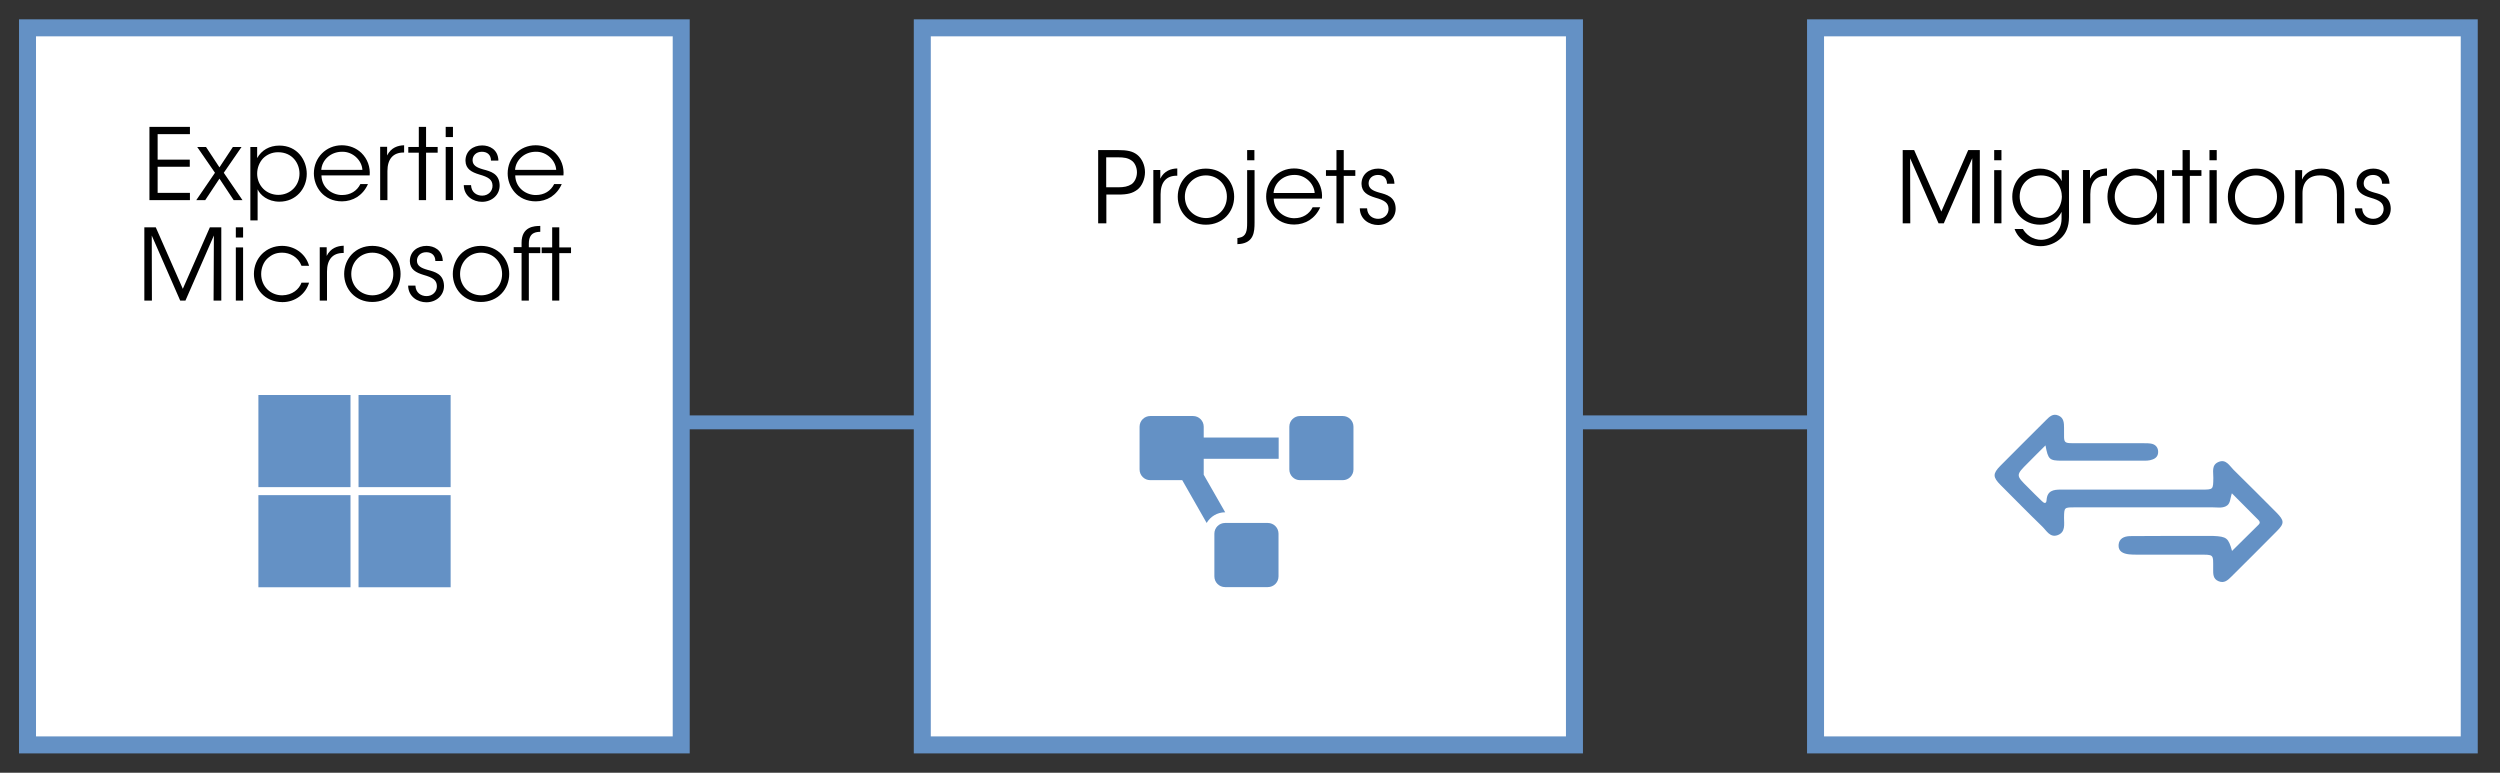 <?xml version="1.0" encoding="utf-8"?>
<!-- Generator: Adobe Illustrator 25.0.1, SVG Export Plug-In . SVG Version: 6.00 Build 0)  -->
<svg version="1.1" id="Calque_1" xmlns="http://www.w3.org/2000/svg" xmlns:xlink="http://www.w3.org/1999/xlink" x="0px" y="0px"
	 viewBox="0 0 1617.7 500" style="enable-background:new 0 0 1617.7 500;" xml:space="preserve">
<rect x="0" y="0" width="1617.7" height="500" fill="#333333" stroke="none"/>
<style type="text/css">
	.st0{fill:none;stroke:#6491C5;stroke-width:9;}
	.st1{fill:#FFFFFF;}
	.st2{fill:none;stroke:#6491C5;stroke-width:11;stroke-linecap:round;}
	.st3{fill:#6491C5;}
</style>
<line class="st0" x1="226.4" y1="273.3" x2="1416.5" y2="273.3"/>
<rect x="17.8" y="18" class="st1" width="423" height="464"/>
<rect x="17.8" y="18" class="st2" width="423" height="464"/>
<polygon points="96.7,129.5 122.9,129.5 122.9,124.8 102,124.8 102,107.9 122.8,107.9 122.8,103.3 102,103.3 102,86.8 122.9,86.8 
	122.9,82.1 96.7,82.1 "/>
<polygon points="127,129.5 132.8,129.5 142,115.6 151.2,129.5 156.9,129.5 144.8,111.8 156.3,95.1 150.7,95.1 142,108.3 133.3,95.1 
	127.6,95.1 139.1,111.8 "/>
<path d="M193.8,112.3c0,7.9-6,13.8-13.7,13.8c-3.8,0-7.3-1.5-9.7-3.9c-2.5-2.5-4-6-4-9.8c0-3.9,1.5-7.4,3.8-9.9c2.5-2.5,5.9-4,9.7-4
	C189.3,98.5,193.8,105.8,193.8,112.3L193.8,112.3z M162,142.6h4.7v-13.1v-7c1.6,3.6,6.5,8,14.1,8c10.7,0,17.7-8.4,17.7-18
	c0-8.9-6.1-18.3-17.7-18.3c-6.6,0-11.6,3.1-14.4,8.1v-7.2H162V142.6z"/>
<path d="M207.9,109.9c0.4-6.3,6-11.7,13.4-11.7c7.1-0.2,12.9,5.7,13.2,11.7H207.9z M239.2,113.6c0.5-5.5-1.4-10.8-5.4-14.7
	c-3.3-3.1-7.7-4.9-12.6-4.9c-10.3,0-18.1,8.1-18.1,18.2c0,8.6,6.2,18.1,18.2,18.1c3.5,0,6.9-1,9.8-2.8c2.9-1.9,5.4-4.7,7-8.4h-4.9
	c-2.2,4.5-6.5,7.1-11.8,7.1c-5.8,0.1-13.2-4.1-13.4-12.7H239.2z"/>
<path d="M246,129.5h4.7v-18.8c0-7.8,3.7-12,10.4-12h0.4v-4.7c-4,0.1-8.5,1.5-11,6.6v-5.6H246V129.5z"/>
<polygon points="271,129.5 275.7,129.5 275.7,98.8 283.2,98.8 283.2,95.1 275.7,95.1 275.7,82.1 271,82.1 271,95.1 264.2,95.1 
	264.2,98.8 271,98.8 "/>
<path d="M288.4,129.5h4.7V95.1h-4.7V129.5z M288.4,88.7h4.7v-6.6h-4.7V88.7z"/>
<path d="M322.5,103.7c-0.3-7-5.7-9.6-10.5-9.6c-5.8,0-10.8,3.6-10.8,9.9c0.1,5.4,4,7.4,8.9,8.9c6,1.7,8.5,3.3,8.6,7.2
	c0.1,3.5-2.7,6.5-6.7,6.5c-3.5,0-7-2.1-7.2-6.8h-4.7c0.1,7.2,6.2,10.8,11.8,10.8c6.5,0,11.6-4.6,11.4-10.9
	c-0.3-7.4-5.8-8.8-10.7-10.1c-4.2-1.2-6.7-2.6-6.8-5.8c-0.1-3,2.2-5.6,6-5.6c3.5,0,5.9,2,5.9,5.7H322.5z"/>
<path d="M333.3,109.9c0.4-6.3,6-11.7,13.4-11.7c7.1-0.2,12.9,5.7,13.2,11.7H333.3z M364.6,113.6c0.5-5.5-1.4-10.8-5.4-14.7
	c-3.3-3.1-7.7-4.9-12.6-4.9c-10.3,0-18.1,8.1-18.1,18.2c0,8.6,6.2,18.1,18.2,18.1c3.5,0,6.9-1,9.8-2.8c2.9-1.9,5.4-4.7,7-8.4h-4.9
	c-2.2,4.5-6.5,7.1-11.8,7.1c-5.8,0.1-13.2-4.1-13.4-12.7H364.6z"/>
<polygon points="98.3,194.5 98.2,152.4 116.6,194.5 120,194.5 138.4,152.4 138.2,194.5 143.2,194.5 143.2,147.1 135.8,147.1 
	118.3,186.9 100.8,147.1 93.4,147.1 93.4,194.5 "/>
<path d="M152.6,194.5h4.7v-34.4h-4.7V194.5z M152.6,153.7h4.7v-6.6h-4.7V153.7z"/>
<path d="M195.1,182.9c-1.5,4.2-5.9,8.1-12.5,8.2c-7.4,0-13.6-5.6-13.6-13.8c0-4,1.6-7.7,3.9-9.9c2.9-2.7,5.7-3.9,9.7-3.9
	c4.9,0,10.3,2.7,12.5,8.5h4.9c-2.4-8.3-9.8-12.9-17.5-12.9c-10.4,0-18.2,8-18.2,18.2c0,9.2,6.8,18.2,18.5,18.2
	c8.3,0,15-5.3,17.2-12.6H195.1z"/>
<path d="M206.9,194.5h4.7v-18.8c0-7.8,3.7-12,10.4-12h0.4v-4.7c-4,0.1-8.5,1.5-11,6.6v-5.6h-4.5V194.5z"/>
<path d="M227.3,177.3c0-7.9,6-13.8,13.6-13.8c7.7,0,13.6,5.9,13.6,13.8c0,7.9-5.9,13.8-13.6,13.8C233.3,191,227.3,185.2,227.3,177.3
	L227.3,177.3z M222.7,177.3c0,9.7,7.2,18.1,18.2,18.1c11.1,0,18.3-8.4,18.3-18.1s-7.2-18.2-18.3-18.2
	C229.8,159.1,222.7,167.6,222.7,177.3L222.7,177.3z"/>
<path d="M286.5,168.7c-0.3-7-5.7-9.6-10.5-9.6c-5.8,0-10.8,3.6-10.8,9.9c0.1,5.4,4,7.4,8.9,8.9c6,1.7,8.5,3.3,8.6,7.2
	c0.1,3.5-2.7,6.5-6.7,6.5c-3.5,0-7-2.1-7.2-6.8h-4.7c0.1,7.2,6.2,10.8,11.8,10.8c6.5,0,11.6-4.6,11.4-10.9
	c-0.3-7.4-5.8-8.8-10.7-10.1c-4.2-1.2-6.7-2.6-6.8-5.8c-0.1-3,2.2-5.6,6-5.6c3.5,0,5.9,2,5.9,5.7H286.5z"/>
<path d="M297.7,177.3c0-7.9,6-13.8,13.6-13.8c7.7,0,13.6,5.9,13.6,13.8c0,7.9-5.9,13.8-13.6,13.8C303.6,191,297.7,185.2,297.7,177.3
	L297.7,177.3z M293,177.3c0,9.7,7.2,18.1,18.2,18.1c11.1,0,18.3-8.4,18.3-18.1s-7.2-18.2-18.3-18.2C300.2,159.1,293,167.6,293,177.3
	L293,177.3z"/>
<path d="M337.5,194.5h4.7v-30.7h7.4v-3.8h-7.4v-2.4c0-7.5,5.1-7.5,7.4-7.6v-3.8c-3.7,0-12.1,0.3-12.1,10.9v2.8h-5.1v3.8h5.1V194.5z"
	/>
<polygon points="357.3,194.5 361.9,194.5 361.9,163.8 369.5,163.8 369.5,160.1 361.9,160.1 361.9,147.1 357.3,147.1 357.3,160.1 
	350.5,160.1 350.5,163.8 357.3,163.8 "/>
<path class="st3" d="M232,320.4h59.6V380H232V320.4z M167.2,320.4h59.6V380h-59.6V320.4z M232,255.6h59.6v59.6H232V255.6z
	 M167.2,255.6h59.6v59.6h-59.6V255.6z"/>
<rect x="596.8" y="18" class="st1" width="422" height="464"/>
<rect x="596.8" y="18" class="st2" width="422" height="464"/>
<path d="M715.9,101.8h7.4c4,0,6.5,0.4,8.8,2c2.1,1.3,3.6,4.4,3.6,7.7c0,3.3-1.5,6.3-3.5,7.7c-2.4,1.5-4.8,2-8.8,2h-7.6V101.8z
	 M710.6,97.1v47.4h5.3v-18.6h7.6c6.1,0,9.3-0.8,12.5-3.2c2.9-2.2,4.9-6.8,4.9-11.3c0-4.4-1.9-8.8-5.1-11.3c-2.9-2.2-6.1-3-12.7-3
	H710.6z"/>
<path d="M746.3,144.5h4.7v-18.8c0-7.8,3.7-12,10.4-12h0.4v-4.7c-4,0.1-8.5,1.5-11,6.6v-5.6h-4.5V144.5z"/>
<path d="M766.7,127.3c0-7.9,6-13.8,13.6-13.8c7.7,0,13.6,5.9,13.6,13.8c0,7.9-5.9,13.8-13.6,13.8C772.7,141,766.7,135.2,766.7,127.3
	L766.7,127.3z M762.1,127.3c0,9.7,7.2,18.1,18.2,18.1c11.1,0,18.3-8.4,18.3-18.1s-7.2-18.2-18.3-18.2
	C769.2,109.1,762.1,117.6,762.1,127.3L762.1,127.3z"/>
<path d="M811.7,110.1H807v34c0,5.1-0.4,9-5.4,9.8c-0.3,0.1-0.6,0.1-0.9,0.1v4c0.5-0.1,1-0.1,1.5-0.1c9.1-1,9.6-7.7,9.6-13.9V110.1z
	 M807,103.7h4.7v-6.6H807V103.7z"/>
<path d="M824.1,124.9c0.4-6.3,6-11.7,13.4-11.7c7.1-0.2,12.9,5.7,13.2,11.7H824.1z M855.4,128.6c0.5-5.5-1.4-10.8-5.4-14.7
	c-3.3-3.1-7.7-4.9-12.6-4.9c-10.3,0-18.1,8.1-18.1,18.2c0,8.6,6.2,18.1,18.2,18.1c3.5,0,6.9-1,9.8-2.8c2.9-1.9,5.4-4.7,7-8.4h-4.9
	c-2.2,4.5-6.5,7.1-11.8,7.1c-5.8,0.1-13.2-4.1-13.4-12.7H855.4z"/>
<polygon points="864.8,144.5 869.5,144.5 869.5,113.8 877,113.8 877,110.1 869.5,110.1 869.5,97.1 864.8,97.1 864.8,110.1 
	858,110.1 858,113.8 864.8,113.8 "/>
<path d="M902.3,118.7c-0.3-7-5.7-9.6-10.5-9.6c-5.8,0-10.8,3.6-10.8,9.9c0.1,5.4,4,7.4,8.9,8.9c6,1.7,8.5,3.3,8.6,7.2
	c0.1,3.5-2.7,6.5-6.7,6.5c-3.5,0-7-2.1-7.2-6.8h-4.7c0.1,7.2,6.2,10.8,11.8,10.8c6.5,0,11.6-4.6,11.4-10.9
	c-0.3-7.4-5.8-8.8-10.7-10.1c-4.2-1.2-6.7-2.6-6.8-5.8c-0.1-3,2.2-5.6,6-5.6c3.5,0,5.9,2,5.9,5.7H902.3z"/>
<path class="st3" d="M868.9,269.2h-27.7c-3.8,0-6.9,3.1-6.9,6.9v27.7c0,3.8,3.1,6.9,6.9,6.9h27.7c3.8,0,6.9-3.1,6.9-6.9v-27.7
	C875.8,272.3,872.7,269.2,868.9,269.2z M778.9,276.1c0-3.8-3.1-6.9-6.9-6.9h-27.7c-3.8,0-6.9,3.1-6.9,6.9v27.7
	c0,3.8,3.1,6.9,6.9,6.9H765l15.8,27.7c2.4-4.1,6.8-6.9,11.9-6.9h0.1l-13.9-24.3v-10.3h48.5v-13.8h-48.5V276.1z M820.4,338.4h-27.7
	c-3.8,0-6.9,3.1-6.9,6.9V373c0,3.8,3.1,6.9,6.9,6.9h27.7c3.8,0,6.9-3.1,6.9-6.9v-27.7C827.3,341.5,824.2,338.4,820.4,338.4z"/>
<rect x="1174.8" y="18" class="st1" width="423" height="464"/>
<rect x="1174.8" y="18" class="st2" width="423" height="464"/>
<polygon points="1236.1,144.5 1236,102.4 1254.4,144.5 1257.8,144.5 1276.2,102.4 1276.1,144.5 1281.1,144.5 1281.1,97.1 
	1273.6,97.1 1256.2,136.9 1238.6,97.1 1231.2,97.1 1231.2,144.5 "/>
<path d="M1290.4,144.5h4.7v-34.4h-4.7V144.5z M1290.4,103.7h4.7v-6.6h-4.7V103.7z"/>
<path d="M1306.9,127.2c0-8.1,6.1-13.7,13.7-13.7c4.9,0,8.4,2,10.5,4.8c2.2,2.8,3.1,6.1,3.1,9c-0.1,3.8-1.5,7.2-3.8,9.7
	c-2.4,2.5-5.8,4-9.7,4C1311.8,141,1306.9,134.3,1306.9,127.2L1306.9,127.2z M1338.8,110.1h-4.7v7.1c-1.9-4.2-7.2-8.1-14-8.1
	c-10.5,0-18,7.9-18,18.2c0,9.9,7.2,18.1,18,18.1c6.7,0,11.5-3.4,13.9-8.3v4.4c0,8.6-6.7,13.7-13.3,13.7c-2.2,0-5.1-0.7-7.6-2.5
	c-2-1.4-3.3-3.1-4.1-4.5h-5.4c2.2,6.2,8.4,11.1,17,11.1c4.7,0,9.7-2,13.1-5.3c3-2.9,5.1-7,5.1-13.6V110.1z"/>
<path d="M1347.9,144.5h4.7v-18.8c0-7.8,3.7-12,10.4-12h0.4v-4.7c-4,0.1-8.5,1.5-11,6.6v-5.6h-4.5V144.5z"/>
<path d="M1368.4,127.3c0-7.7,5.8-13.8,13.7-13.8c6.1,0,10.7,3.5,12.6,8.3c0.8,1.7,1.2,3.6,1.1,5.5c0,1.9-0.4,3.8-1.2,5.4
	c-1.9,4.9-6.3,8.4-12.4,8.4C1372.8,141,1368.5,133.6,1368.4,127.3L1368.4,127.3z M1400.4,110.1h-4.7v7.2c-1.7-3.9-6.7-8.2-14.1-8.2
	c-10.5,0-17.9,8.1-17.9,18.2c0,9.5,6.7,18.2,17.9,18.2c6.1,0,11.4-2.9,14.1-8.1v7.1h4.7V110.1z"/>
<polygon points="1412.3,144.5 1417,144.5 1417,113.8 1424.5,113.8 1424.5,110.1 1417,110.1 1417,97.1 1412.3,97.1 1412.3,110.1 
	1405.5,110.1 1405.5,113.8 1412.3,113.8 "/>
<path d="M1429.7,144.5h4.7v-34.4h-4.7V144.5z M1429.7,103.7h4.7v-6.6h-4.7V103.7z"/>
<path d="M1446.2,127.3c0-7.9,6-13.8,13.6-13.8c7.7,0,13.6,5.9,13.6,13.8c0,7.9-5.9,13.8-13.6,13.8
	C1452.2,141,1446.2,135.2,1446.2,127.3L1446.2,127.3z M1441.6,127.3c0,9.7,7.2,18.1,18.2,18.1c11.1,0,18.3-8.4,18.3-18.1
	s-7.2-18.2-18.3-18.2C1448.7,109.1,1441.6,117.6,1441.6,127.3L1441.6,127.3z"/>
<path d="M1485.2,144.5h4.7V125c0-7.2,4.1-11.5,11.2-11.5c7.7-0.1,11.1,4.9,11.1,12.4v18.6h4.7v-19.6c0-8.4-3.8-15.7-14.5-15.8
	c-6.1-0.1-10.8,2.6-12.8,7.1c0.1-2.3,0.1-4.2,0.1-6.1h-4.5V144.5z"/>
<path d="M1546.2,118.7c-0.3-7-5.7-9.6-10.5-9.6c-5.8,0-10.8,3.6-10.8,9.9c0.1,5.4,4,7.4,8.9,8.9c6,1.7,8.5,3.3,8.6,7.2
	c0.1,3.5-2.7,6.5-6.7,6.5c-3.5,0-7-2.1-7.2-6.8h-4.7c0.1,7.2,6.2,10.8,11.8,10.8c6.5,0,11.6-4.6,11.4-10.9
	c-0.3-7.4-5.8-8.8-10.7-10.1c-4.2-1.2-6.7-2.6-6.8-5.8c-0.1-3,2.2-5.6,6-5.6c3.5,0,5.9,2,5.9,5.7H1546.2z"/>
<g>
	<path class="st3" d="M1444.3,356.5c5.9-5.8,11.6-11.5,17.3-17.1c1-1,0.7-2-0.2-2.9c-5.6-5.6-11.1-11.2-17.2-17.3
		c-1.2,3.5-0.8,6.9-3.9,8.4c-2.7,1.3-5.5,0.7-8.3,0.7c-29.8,0-59.6,0-89.5,0c-6.8,0-6.8,0-6.9,6.7c0,4.3,1.1,9.4-4.2,11.3
		c-4.9,1.7-7.1-2.9-9.9-5.6c-9.1-8.8-17.9-17.8-26.9-26.8c-5.2-5.2-5.2-7.4-0.2-12.5c9.8-9.8,19.6-19.7,29.5-29.5
		c2.2-2.2,4.5-4.6,8.1-3c3.5,1.5,3.6,4.8,3.6,8c0.1,10.9-1.3,9.8,10.2,9.9c13.9,0,27.8,0,41.7,0c1.7,0,3.5,0,5.1,0.4
		c2.5,0.7,3.9,2.6,3.9,5.2c0,2.5-1.3,4.1-3.6,4.9c-2.2,0.9-4.6,0.8-6.9,0.8c-17.2,0-34.3,0-51.5,0c-8.4,0-9.2-0.7-10.9-9.9
		c-4.1,4.1-7.8,7.7-11.4,11.4c-7.9,7.9-7.9,7.9,0,15.7c3,3,5.9,6,9,8.9c1.2,1.2,2.9,2.3,3.1-0.6c0.4-6.1,4.4-6.8,9.2-6.8
		c30.4,0,60.9,0,91.3,0c7.4,0,7.3,0,7.4-7.6c0.1-3.7-1.4-8.3,3.4-10.3c4.8-2,7,2.4,9.6,5c9.4,9.2,18.6,18.5,27.9,27.8
		c5.1,5.2,5.2,7,0.2,12c-9.8,9.9-19.6,19.7-29.5,29.5c-2.3,2.3-4.6,4.4-8.2,2.9c-3.7-1.5-3.5-4.8-3.5-7.9c0-10,0.7-9.2-9.5-9.3
		c-13.3,0-26.5,0-39.8,0c-1.7,0-3.4,0-5.1-0.2c-3.7-0.4-7.1-1.8-6.8-6.1c0.3-4.2,3.6-5.6,7.4-5.7c11.9-0.1,23.7-0.1,35.6-0.1
		c6.1,0,12.2,0,18.3,0C1440.8,347.2,1442,348.1,1444.3,356.5z"/>
</g>
</svg>
